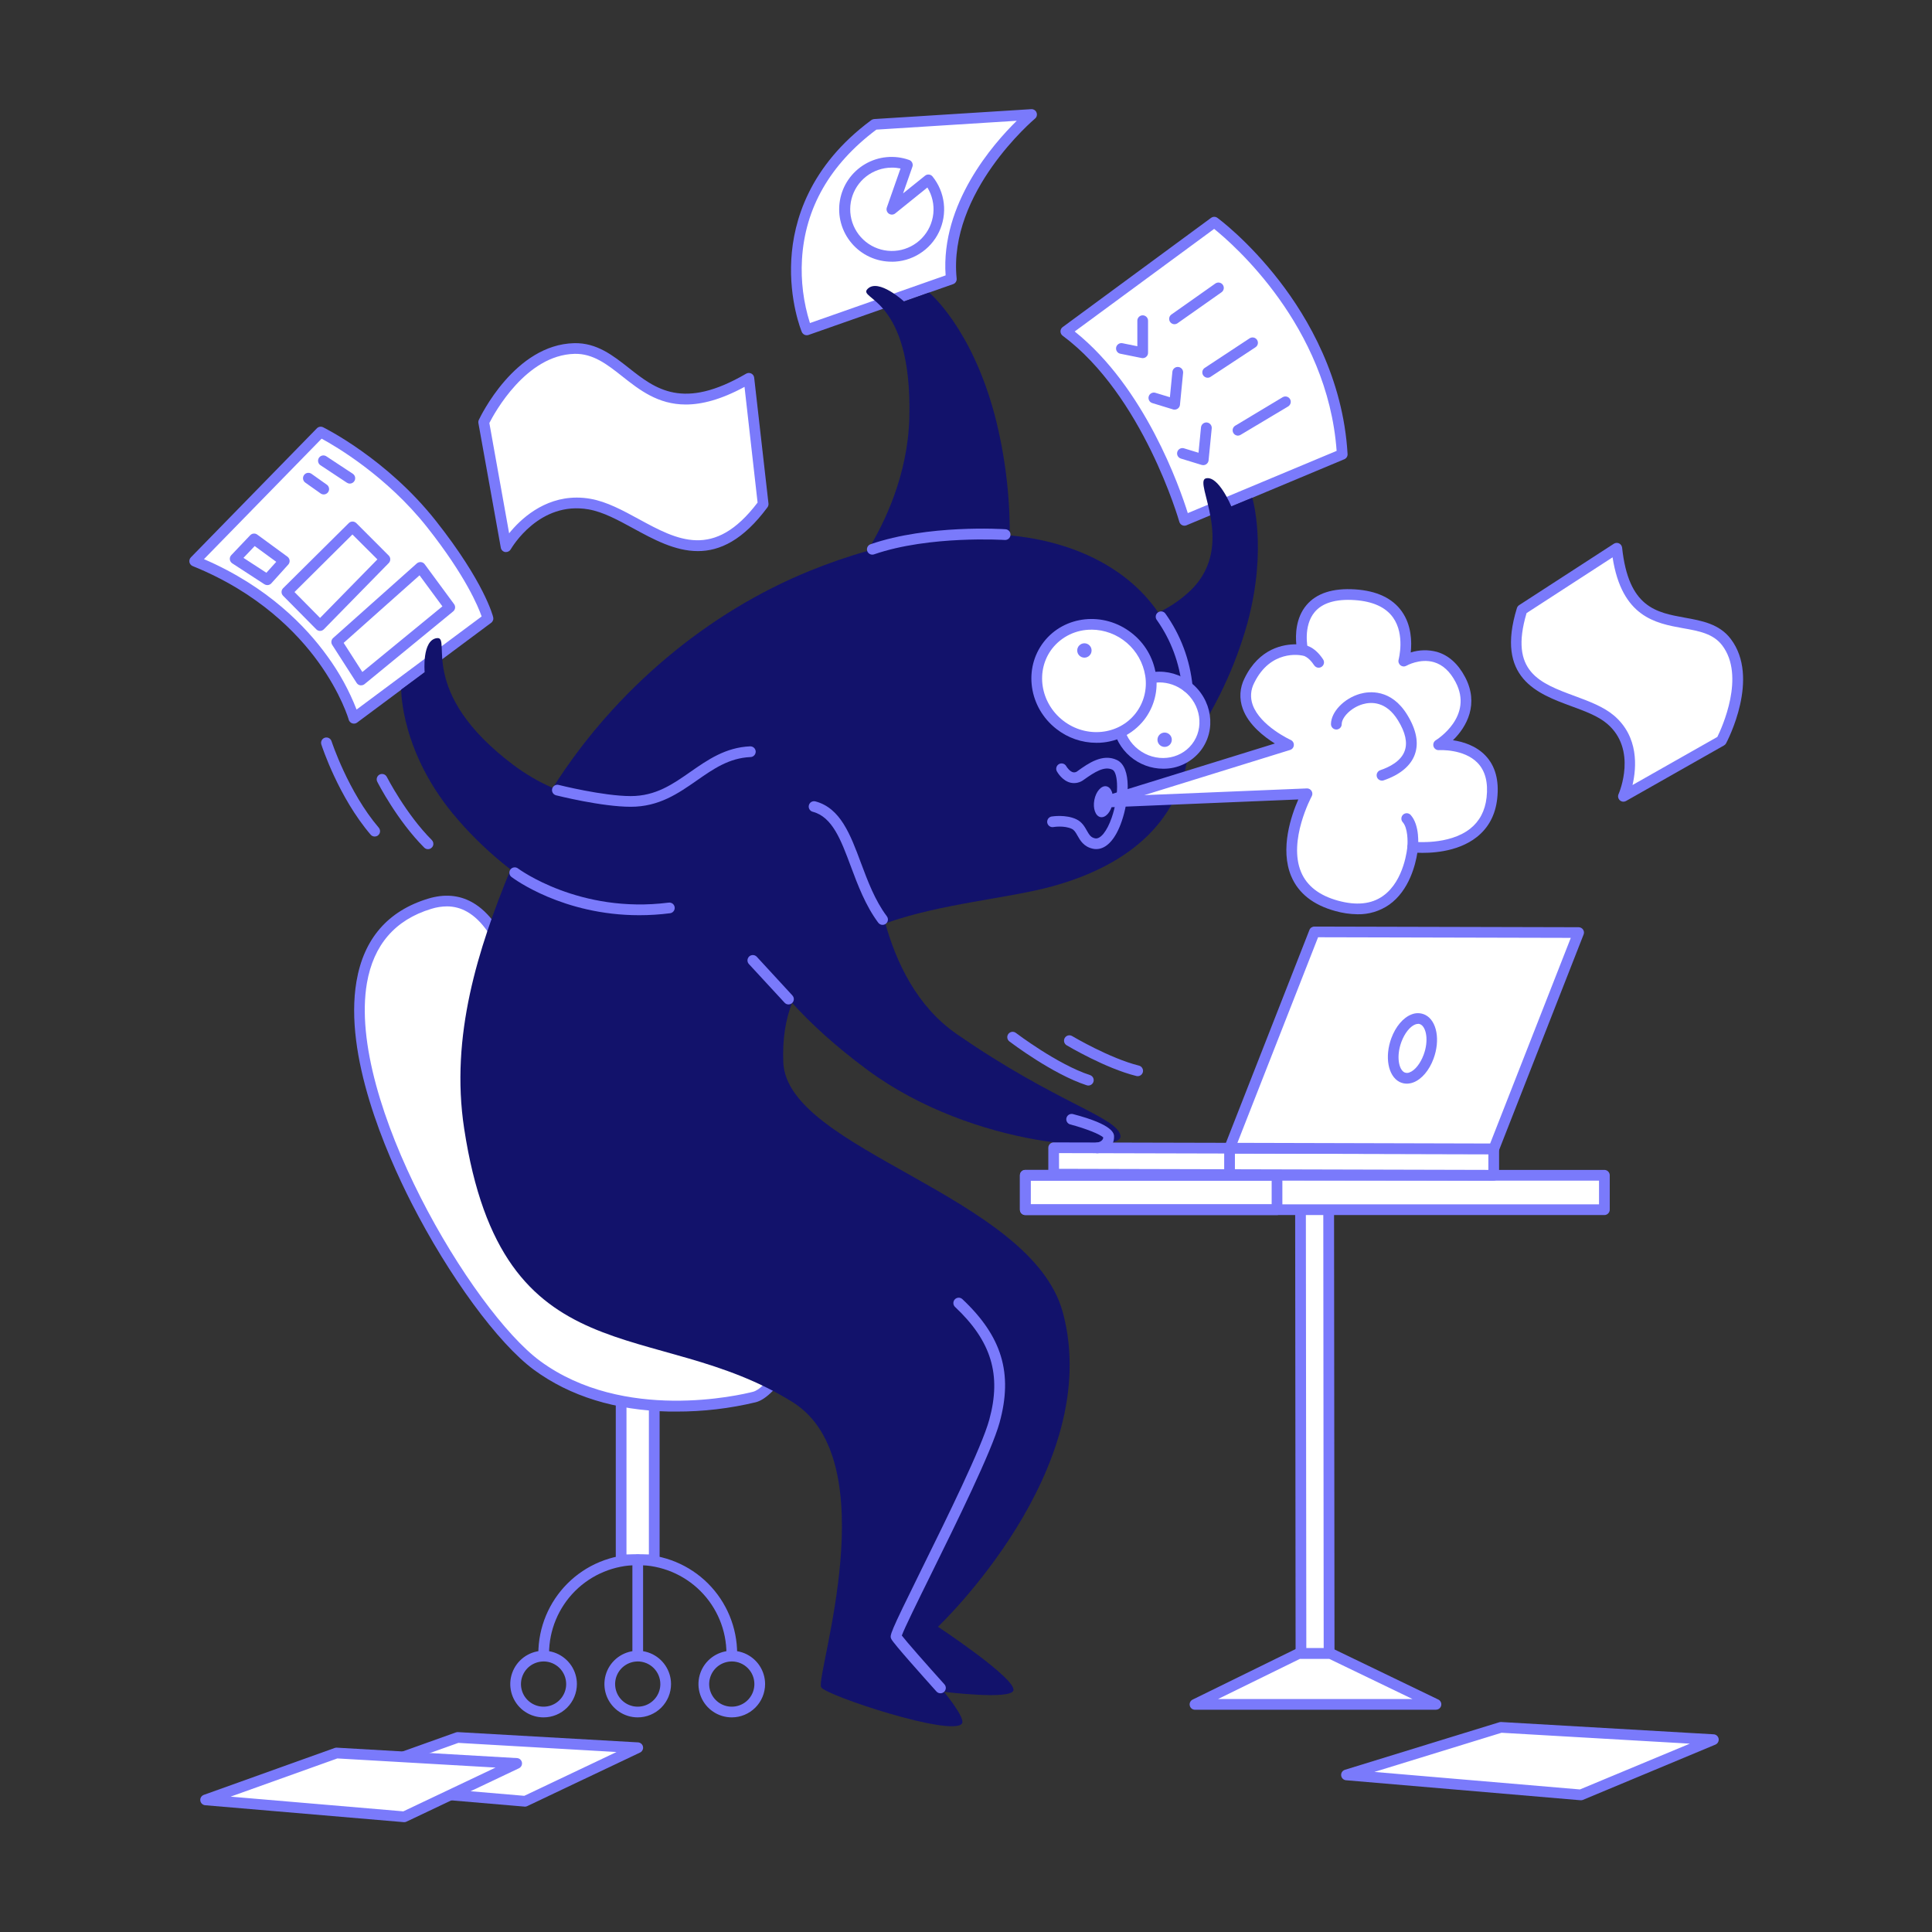 <svg width="80" height="80" viewBox="0 0 80 80" fill="none" xmlns="http://www.w3.org/2000/svg">
<rect x="0" y="0" width="80" height="80" fill="#333333" stroke="none"/>
<path d="M8.062 23.233L13.278 17.891C13.278 17.891 15.865 19.167 17.868 21.7C19.87 24.233 20.205 25.611 20.205 25.611L14.655 29.742C14.655 29.742 13.445 25.403 8.062 23.233Z" fill="white"/>
<path d="M14.656 29.963C14.63 29.963 14.605 29.959 14.582 29.951C14.548 29.939 14.517 29.92 14.493 29.894C14.468 29.869 14.45 29.837 14.44 29.803C14.44 29.793 14.13 28.727 13.183 27.416C12.311 26.208 10.699 24.538 7.977 23.44C7.943 23.426 7.914 23.404 7.891 23.376C7.868 23.349 7.852 23.315 7.844 23.28C7.837 23.244 7.839 23.207 7.849 23.173C7.859 23.138 7.878 23.106 7.903 23.08L13.121 17.736C13.154 17.702 13.196 17.68 13.242 17.672C13.289 17.664 13.336 17.671 13.378 17.691C13.485 17.745 16.033 19.018 18.044 21.562C20.055 24.105 20.409 25.5 20.422 25.558C20.432 25.6 20.43 25.644 20.415 25.685C20.4 25.726 20.374 25.762 20.339 25.788L14.789 29.919C14.751 29.948 14.704 29.963 14.656 29.963ZM8.446 23.153C11.093 24.294 12.68 25.956 13.554 27.171C14.052 27.852 14.459 28.595 14.765 29.381L19.944 25.526C19.805 25.125 19.279 23.847 17.691 21.837C16.007 19.706 13.881 18.468 13.318 18.164L8.446 23.153Z" fill="#7A7AFB"/>
<path d="M14.485 20.024C14.441 20.024 14.399 20.011 14.363 19.987L13.28 19.271C13.254 19.256 13.231 19.236 13.213 19.211C13.195 19.187 13.183 19.16 13.176 19.13C13.169 19.101 13.168 19.07 13.173 19.041C13.179 19.011 13.19 18.983 13.207 18.957C13.223 18.932 13.245 18.911 13.27 18.894C13.295 18.878 13.323 18.866 13.353 18.861C13.383 18.856 13.413 18.857 13.443 18.864C13.472 18.871 13.5 18.884 13.524 18.902L14.607 19.616C14.647 19.643 14.677 19.681 14.694 19.726C14.71 19.771 14.711 19.82 14.698 19.866C14.684 19.911 14.656 19.951 14.618 19.98C14.579 20.009 14.533 20.024 14.485 20.024Z" fill="#7A7AFB"/>
<path d="M13.402 20.473C13.355 20.473 13.31 20.458 13.273 20.431L12.639 19.982C12.616 19.965 12.596 19.943 12.58 19.919C12.565 19.894 12.555 19.866 12.55 19.837C12.545 19.808 12.546 19.779 12.553 19.75C12.559 19.722 12.572 19.695 12.589 19.671C12.606 19.648 12.627 19.627 12.652 19.612C12.677 19.596 12.705 19.586 12.734 19.581C12.763 19.577 12.792 19.578 12.821 19.584C12.849 19.591 12.876 19.604 12.9 19.621L13.533 20.07C13.572 20.097 13.601 20.136 13.615 20.181C13.63 20.225 13.631 20.274 13.616 20.319C13.602 20.363 13.574 20.403 13.536 20.43C13.498 20.458 13.452 20.473 13.405 20.473H13.402Z" fill="#7A7AFB"/>
<path d="M11.068 24.228C11.025 24.228 10.983 24.215 10.947 24.192L9.616 23.326C9.589 23.308 9.566 23.285 9.549 23.257C9.532 23.229 9.521 23.198 9.517 23.166C9.513 23.134 9.517 23.101 9.527 23.07C9.537 23.039 9.554 23.011 9.577 22.987L10.359 22.164C10.396 22.124 10.447 22.099 10.502 22.094C10.556 22.089 10.611 22.105 10.654 22.138L11.902 23.051C11.927 23.069 11.948 23.093 11.963 23.119C11.979 23.146 11.989 23.176 11.992 23.207C11.995 23.238 11.992 23.269 11.982 23.299C11.973 23.328 11.957 23.355 11.936 23.378L11.236 24.154C11.215 24.178 11.189 24.197 11.16 24.209C11.131 24.222 11.1 24.228 11.068 24.228ZM10.082 23.1L11.03 23.717L11.439 23.264L10.546 22.611L10.082 23.1Z" fill="#7A7AFB"/>
<path d="M13.254 26.125C13.225 26.125 13.196 26.119 13.169 26.108C13.142 26.096 13.117 26.08 13.097 26.059L11.723 24.67C11.681 24.628 11.658 24.572 11.658 24.513C11.658 24.454 11.681 24.398 11.723 24.357L14.441 21.661C14.483 21.619 14.539 21.596 14.597 21.596C14.656 21.596 14.712 21.619 14.754 21.661L16.096 23.004C16.137 23.045 16.16 23.101 16.16 23.16C16.16 23.218 16.137 23.274 16.096 23.316L13.411 26.057C13.39 26.078 13.365 26.095 13.338 26.107C13.311 26.118 13.282 26.124 13.252 26.124L13.254 26.125ZM12.194 24.515L13.253 25.587L15.627 23.163L14.593 22.132L12.194 24.515Z" fill="#7A7AFB"/>
<path d="M14.954 28.378C14.943 28.379 14.931 28.379 14.919 28.378C14.889 28.373 14.859 28.361 14.833 28.345C14.807 28.327 14.785 28.305 14.768 28.279L13.756 26.703C13.727 26.658 13.716 26.605 13.723 26.553C13.73 26.501 13.756 26.453 13.795 26.418L17.26 23.33C17.283 23.309 17.311 23.294 17.34 23.285C17.369 23.275 17.4 23.272 17.431 23.275C17.462 23.278 17.491 23.288 17.518 23.303C17.545 23.319 17.568 23.339 17.586 23.364L18.802 25.015C18.836 25.061 18.851 25.118 18.844 25.174C18.836 25.231 18.808 25.282 18.764 25.318L15.095 28.328C15.055 28.36 15.005 28.378 14.954 28.378ZM14.23 26.62L15.004 27.826L18.319 25.108L17.372 23.823L14.23 26.62Z" fill="#7A7AFB"/>
<path d="M44.131 13.723L50.279 9.2C50.279 9.2 55.231 12.839 55.578 18.814L49.042 21.549C49.042 21.549 47.559 16.265 44.131 13.723Z" fill="white"/>
<path d="M49.046 21.768C48.997 21.768 48.95 21.752 48.912 21.723C48.874 21.694 48.846 21.652 48.833 21.606C48.818 21.554 47.328 16.369 44.002 13.901C43.974 13.88 43.951 13.853 43.936 13.822C43.92 13.791 43.912 13.757 43.912 13.722C43.912 13.688 43.92 13.653 43.936 13.622C43.951 13.591 43.974 13.564 44.002 13.544L50.148 9.021C50.186 8.993 50.232 8.978 50.279 8.978C50.326 8.978 50.372 8.993 50.41 9.021C50.462 9.058 51.688 9.967 52.974 11.63C54.162 13.166 55.617 15.657 55.8 18.8C55.803 18.846 55.791 18.892 55.767 18.93C55.742 18.969 55.707 19 55.664 19.017L49.128 21.752C49.102 21.763 49.074 21.768 49.046 21.768ZM44.5 13.726C47.412 16.048 48.855 20.196 49.184 21.247L55.347 18.67C54.971 13.489 51.038 10.09 50.275 9.478L44.5 13.726Z" fill="#7A7AFB"/>
<path d="M47.316 14.829C47.302 14.829 47.287 14.828 47.273 14.825L46.391 14.647C46.333 14.636 46.282 14.602 46.25 14.553C46.217 14.503 46.206 14.443 46.217 14.386C46.229 14.328 46.263 14.277 46.312 14.245C46.361 14.212 46.421 14.2 46.479 14.212L47.095 14.337V13.278C47.095 13.22 47.118 13.163 47.16 13.122C47.201 13.08 47.258 13.057 47.316 13.057C47.375 13.057 47.432 13.08 47.473 13.122C47.515 13.163 47.538 13.22 47.538 13.278V14.609C47.538 14.642 47.531 14.674 47.517 14.704C47.503 14.733 47.483 14.76 47.457 14.78C47.417 14.812 47.368 14.83 47.316 14.829Z" fill="#7A7AFB"/>
<path d="M48.637 16.963C48.615 16.963 48.594 16.96 48.573 16.953L47.716 16.691C47.659 16.674 47.612 16.636 47.584 16.584C47.555 16.532 47.549 16.471 47.566 16.415C47.582 16.358 47.621 16.311 47.673 16.283C47.724 16.254 47.785 16.248 47.842 16.265L48.443 16.448L48.546 15.395C48.552 15.336 48.581 15.282 48.626 15.245C48.672 15.207 48.731 15.189 48.789 15.195C48.848 15.201 48.902 15.229 48.94 15.275C48.977 15.321 48.995 15.379 48.99 15.438L48.86 16.761C48.855 16.816 48.829 16.867 48.788 16.904C48.747 16.941 48.694 16.961 48.639 16.961L48.637 16.963Z" fill="#7A7AFB"/>
<path d="M49.82 19.261C49.798 19.26 49.776 19.257 49.756 19.251L48.897 18.988C48.87 18.979 48.844 18.965 48.821 18.947C48.799 18.928 48.78 18.906 48.766 18.88C48.753 18.854 48.744 18.826 48.741 18.797C48.738 18.768 48.742 18.739 48.75 18.711C48.758 18.683 48.772 18.657 48.791 18.635C48.809 18.612 48.832 18.594 48.858 18.58C48.884 18.566 48.912 18.558 48.941 18.555C48.97 18.552 48.999 18.555 49.027 18.564L49.628 18.747L49.731 17.694C49.737 17.635 49.766 17.581 49.812 17.544C49.857 17.506 49.916 17.488 49.975 17.494C50.034 17.5 50.088 17.529 50.125 17.575C50.163 17.62 50.18 17.679 50.175 17.738L50.045 19.06C50.042 19.093 50.032 19.124 50.015 19.152C49.998 19.181 49.975 19.205 49.948 19.223C49.91 19.248 49.865 19.261 49.82 19.261Z" fill="#7A7AFB"/>
<path d="M48.635 13.425C48.588 13.426 48.542 13.411 48.504 13.383C48.465 13.355 48.437 13.316 48.423 13.271C48.408 13.226 48.409 13.177 48.424 13.132C48.439 13.088 48.468 13.049 48.507 13.022L50.329 11.737C50.377 11.705 50.436 11.692 50.493 11.703C50.55 11.713 50.601 11.746 50.634 11.793C50.667 11.84 50.681 11.899 50.672 11.956C50.663 12.013 50.631 12.065 50.585 12.099L48.763 13.382C48.726 13.409 48.681 13.424 48.635 13.425Z" fill="#7A7AFB"/>
<path d="M50.007 15.641C49.96 15.641 49.913 15.626 49.875 15.597C49.837 15.569 49.808 15.529 49.794 15.483C49.781 15.437 49.782 15.388 49.798 15.343C49.815 15.298 49.845 15.26 49.885 15.234L51.733 14.016C51.758 13.998 51.785 13.986 51.815 13.979C51.844 13.972 51.874 13.971 51.904 13.976C51.934 13.981 51.962 13.992 51.987 14.009C52.013 14.026 52.034 14.047 52.051 14.072C52.067 14.097 52.078 14.126 52.084 14.155C52.089 14.185 52.089 14.216 52.082 14.245C52.075 14.274 52.062 14.302 52.044 14.326C52.026 14.35 52.003 14.371 51.977 14.386L50.129 15.603C50.093 15.628 50.051 15.641 50.007 15.641Z" fill="#7A7AFB"/>
<path d="M51.264 18.039C51.215 18.039 51.168 18.023 51.129 17.994C51.09 17.965 51.062 17.923 51.049 17.876C51.036 17.829 51.039 17.779 51.057 17.734C51.075 17.689 51.108 17.651 51.15 17.626L53.112 16.448C53.163 16.418 53.223 16.409 53.28 16.423C53.337 16.438 53.386 16.474 53.416 16.524C53.447 16.575 53.455 16.635 53.441 16.692C53.426 16.749 53.39 16.798 53.34 16.829L51.376 18.003C51.343 18.025 51.304 18.037 51.264 18.039Z" fill="#7A7AFB"/>
<path d="M39.391 11.555L33.404 13.659C33.404 13.659 31.355 8.743 36.208 5.15L42.713 4.741C42.713 4.741 39.014 7.813 39.391 11.555Z" fill="white"/>
<path d="M33.405 13.881C33.361 13.881 33.318 13.868 33.282 13.844C33.245 13.819 33.217 13.785 33.2 13.744C33.179 13.692 32.669 12.449 32.766 10.739C32.855 9.161 33.502 6.879 36.078 4.974C36.112 4.948 36.153 4.933 36.196 4.93L42.701 4.52C42.748 4.518 42.794 4.529 42.834 4.554C42.873 4.579 42.904 4.616 42.921 4.66C42.938 4.703 42.941 4.751 42.93 4.796C42.919 4.842 42.893 4.882 42.857 4.912C42.821 4.943 39.252 7.955 39.613 11.535C39.618 11.584 39.606 11.634 39.58 11.676C39.553 11.718 39.513 11.75 39.465 11.766L33.478 13.87C33.455 13.878 33.43 13.882 33.405 13.881ZM36.288 5.368C34.37 6.805 33.331 8.615 33.208 10.745C33.157 11.635 33.269 12.527 33.538 13.377L39.156 11.403C38.95 8.446 41.114 5.969 42.102 5.001L36.288 5.368Z" fill="#7A7AFB"/>
<path d="M13.523 73.882L18.946 71.941L26.406 72.373L21.751 74.584L13.523 73.882Z" fill="white"/>
<path d="M21.751 74.809H21.732L13.505 74.107C13.454 74.103 13.407 74.081 13.371 74.046C13.334 74.011 13.311 73.965 13.305 73.915C13.298 73.865 13.309 73.814 13.335 73.771C13.361 73.728 13.402 73.695 13.449 73.678L18.872 71.737C18.9 71.727 18.93 71.722 18.959 71.723L26.419 72.148C26.468 72.15 26.515 72.169 26.553 72.202C26.59 72.234 26.616 72.278 26.625 72.327C26.635 72.375 26.628 72.425 26.605 72.469C26.583 72.513 26.547 72.549 26.502 72.57L21.845 74.781C21.816 74.797 21.784 74.807 21.751 74.809ZM14.557 73.751L21.71 74.361L25.528 72.547L18.979 72.169L14.557 73.751Z" fill="#7A7AFB"/>
<path d="M8.516 74.529L13.938 72.587L21.398 73.019L16.743 75.23L8.516 74.529Z" fill="white"/>
<path d="M16.743 75.452H16.724L8.497 74.751C8.447 74.747 8.399 74.726 8.362 74.691C8.325 74.656 8.301 74.609 8.295 74.559C8.288 74.508 8.299 74.457 8.326 74.414C8.352 74.371 8.393 74.338 8.441 74.321L13.86 72.379C13.888 72.369 13.918 72.365 13.948 72.367L21.408 72.799C21.457 72.801 21.504 72.82 21.541 72.853C21.577 72.885 21.602 72.929 21.612 72.977C21.621 73.025 21.614 73.075 21.592 73.119C21.57 73.163 21.534 73.198 21.49 73.22L16.833 75.43C16.805 75.444 16.774 75.451 16.743 75.452ZM9.549 74.395L16.701 75.004L20.52 73.191L13.97 72.813L9.549 74.395Z" fill="#7A7AFB"/>
<path d="M55.754 73.496L62.15 71.526L70.948 72.036L65.457 74.323L55.754 73.496Z" fill="white"/>
<path d="M65.456 74.544H65.437L55.735 73.716C55.684 73.712 55.636 73.689 55.6 73.653C55.563 73.618 55.54 73.57 55.535 73.519C55.529 73.468 55.541 73.417 55.569 73.374C55.598 73.331 55.64 73.299 55.688 73.284L62.084 71.314C62.109 71.307 62.136 71.303 62.163 71.305L70.959 71.814C71.009 71.816 71.056 71.836 71.094 71.87C71.131 71.903 71.156 71.948 71.165 71.997C71.174 72.046 71.165 72.097 71.141 72.141C71.117 72.186 71.079 72.22 71.033 72.24L65.542 74.531C65.514 74.541 65.485 74.546 65.456 74.544ZM56.91 73.372L65.421 74.097L69.973 72.201L62.176 71.75L56.91 73.372Z" fill="#7A7AFB"/>
<path d="M36.927 10.836C36.61 10.837 36.297 10.77 36.01 10.637C35.722 10.505 35.467 10.311 35.263 10.069C35.058 9.828 34.908 9.544 34.825 9.239C34.741 8.934 34.726 8.614 34.779 8.302C34.832 7.99 34.953 7.693 35.133 7.433C35.313 7.173 35.548 6.955 35.821 6.795C36.094 6.635 36.399 6.536 36.714 6.507C37.029 6.477 37.347 6.517 37.645 6.623C37.701 6.642 37.746 6.683 37.772 6.736C37.797 6.789 37.801 6.85 37.781 6.905L37.394 8.008L38.305 7.275C38.35 7.238 38.409 7.221 38.467 7.227C38.525 7.234 38.578 7.263 38.615 7.309C38.871 7.627 39.033 8.012 39.08 8.419C39.127 8.825 39.058 9.237 38.882 9.606C38.705 9.975 38.428 10.286 38.081 10.504C37.735 10.723 37.334 10.838 36.925 10.838L36.927 10.836ZM36.927 6.941C36.545 6.942 36.175 7.069 35.873 7.303C35.571 7.537 35.356 7.864 35.26 8.234C35.164 8.603 35.194 8.994 35.344 9.345C35.494 9.696 35.756 9.987 36.089 10.173C36.423 10.359 36.808 10.429 37.186 10.373C37.563 10.316 37.911 10.136 38.175 9.861C38.439 9.586 38.605 9.23 38.646 8.851C38.687 8.472 38.6 8.089 38.401 7.764L37.07 8.837C37.032 8.868 36.986 8.885 36.938 8.886C36.89 8.888 36.843 8.873 36.803 8.846C36.764 8.818 36.735 8.778 36.72 8.732C36.705 8.686 36.706 8.637 36.722 8.591L37.289 6.976C37.17 6.952 37.048 6.94 36.927 6.941Z" fill="#7A7AFB"/>
<path d="M20.957 22.638C20.957 22.638 22.189 20.481 24.416 20.873C26.643 21.265 28.884 24.543 31.601 20.873L31.01 15.663C26.696 18.184 26.136 14.374 23.783 14.43C21.43 14.486 20.029 17.484 20.029 17.484L20.957 22.638Z" fill="white"/>
<path d="M20.956 22.859C20.943 22.86 20.93 22.86 20.918 22.859C20.873 22.851 20.831 22.83 20.799 22.798C20.767 22.765 20.745 22.724 20.737 22.679L19.81 17.521C19.802 17.476 19.808 17.43 19.827 17.388C19.887 17.26 21.314 14.266 23.777 14.21C24.709 14.188 25.383 14.72 26.035 15.234C27.137 16.104 28.277 17.004 30.897 15.473C30.929 15.454 30.965 15.444 31.002 15.443C31.039 15.442 31.075 15.45 31.108 15.466C31.141 15.483 31.17 15.507 31.191 15.537C31.212 15.568 31.225 15.603 31.229 15.639L31.821 20.849C31.827 20.905 31.812 20.961 31.779 21.007C30.769 22.37 29.808 22.82 28.896 22.82C27.951 22.82 27.061 22.336 26.227 21.881C25.583 21.53 24.974 21.198 24.374 21.093C22.331 20.733 21.195 22.667 21.146 22.75C21.127 22.783 21.099 22.81 21.065 22.829C21.032 22.849 20.994 22.859 20.956 22.859ZM23.883 20.604C24.074 20.604 24.265 20.621 24.453 20.655C25.124 20.773 25.794 21.137 26.442 21.49C28.048 22.365 29.566 23.19 31.37 20.81L30.829 16.02C29.85 16.549 29.06 16.75 28.396 16.75C27.244 16.75 26.474 16.143 25.763 15.581C25.146 15.094 24.562 14.634 23.79 14.652C21.784 14.7 20.475 17.099 20.263 17.516L21.082 22.083C21.541 21.513 22.499 20.604 23.88 20.604H23.883Z" fill="#7A7AFB"/>
<path d="M67.221 32.974C67.221 32.974 68.094 30.987 66.686 29.796C65.279 28.605 61.856 29.02 63.024 25.245L66.947 22.701C67.39 26.844 70.328 25.067 71.488 26.588C72.648 28.109 71.277 30.674 71.277 30.674L67.221 32.974Z" fill="white"/>
<path d="M67.222 33.196C67.167 33.196 67.114 33.175 67.074 33.139C67.04 33.107 67.016 33.066 67.006 33.02C66.996 32.975 67.001 32.928 67.02 32.885C67.053 32.811 67.805 31.033 66.544 29.965C66.174 29.65 65.635 29.451 65.066 29.242C63.661 28.724 61.916 28.078 62.812 25.18C62.827 25.13 62.859 25.087 62.902 25.059L66.826 22.515C66.858 22.494 66.895 22.482 66.932 22.48C66.97 22.477 67.008 22.484 67.042 22.5C67.077 22.517 67.106 22.542 67.128 22.573C67.15 22.604 67.163 22.64 67.168 22.677C67.434 25.155 68.572 25.359 69.769 25.577C70.469 25.703 71.192 25.834 71.664 26.453C72.897 28.07 71.532 30.667 71.474 30.779C71.454 30.816 71.424 30.846 71.387 30.867L67.331 33.167C67.297 33.186 67.26 33.196 67.222 33.196ZM63.212 25.387C62.49 27.817 63.755 28.285 65.219 28.825C65.799 29.04 66.397 29.262 66.829 29.627C67.864 30.505 67.768 31.781 67.599 32.506L71.111 30.515C71.294 30.145 72.282 27.994 71.311 26.722C70.942 26.24 70.363 26.131 69.691 26.013C68.557 25.808 67.157 25.555 66.773 23.078L63.212 25.387Z" fill="#7A7AFB"/>
<path d="M25.721 64.585H27.092V53.503H25.721V64.585Z" fill="white"/>
<path d="M27.091 64.807H25.72C25.661 64.807 25.605 64.784 25.563 64.742C25.521 64.701 25.498 64.644 25.498 64.585V53.503C25.498 53.444 25.521 53.388 25.563 53.346C25.605 53.305 25.661 53.282 25.72 53.282H27.091C27.15 53.282 27.206 53.305 27.248 53.346C27.289 53.388 27.313 53.444 27.313 53.503V64.585C27.313 64.644 27.289 64.701 27.248 64.742C27.206 64.784 27.15 64.807 27.091 64.807ZM25.941 64.364H26.869V53.725H25.942L25.941 64.364Z" fill="#7A7AFB"/>
<path d="M30.302 68.702C30.244 68.702 30.187 68.679 30.146 68.637C30.104 68.596 30.081 68.539 30.081 68.481C30.081 67.506 29.694 66.572 29.005 65.883C28.316 65.195 27.382 64.807 26.408 64.807C25.433 64.807 24.499 65.195 23.81 65.883C23.122 66.572 22.735 67.506 22.735 68.481C22.735 68.539 22.711 68.596 22.67 68.637C22.628 68.679 22.572 68.702 22.513 68.702C22.454 68.702 22.398 68.679 22.356 68.637C22.314 68.596 22.291 68.539 22.291 68.481C22.291 67.389 22.725 66.342 23.497 65.57C24.269 64.798 25.316 64.364 26.408 64.364C27.499 64.364 28.547 64.798 29.319 65.57C30.09 66.342 30.524 67.389 30.524 68.481C30.524 68.539 30.501 68.596 30.459 68.637C30.418 68.679 30.361 68.702 30.302 68.702Z" fill="#7A7AFB"/>
<path d="M26.407 68.703C26.349 68.703 26.292 68.679 26.25 68.638C26.209 68.596 26.186 68.54 26.186 68.481V64.585C26.186 64.527 26.209 64.47 26.25 64.429C26.292 64.387 26.349 64.364 26.407 64.364C26.466 64.364 26.523 64.387 26.564 64.429C26.606 64.47 26.629 64.527 26.629 64.585V68.481C26.629 68.54 26.606 68.596 26.564 68.638C26.523 68.679 26.466 68.703 26.407 68.703Z" fill="#7A7AFB"/>
<path d="M30.301 71.113C30.028 71.113 29.762 71.032 29.535 70.881C29.308 70.729 29.131 70.514 29.027 70.262C28.922 70.01 28.895 69.732 28.948 69.465C29.002 69.197 29.133 68.951 29.326 68.759C29.519 68.566 29.765 68.434 30.032 68.381C30.3 68.328 30.577 68.355 30.829 68.459C31.081 68.564 31.297 68.741 31.448 68.967C31.6 69.195 31.681 69.461 31.681 69.734C31.68 70.1 31.535 70.45 31.276 70.709C31.017 70.967 30.667 71.113 30.301 71.113ZM30.301 68.798C30.116 68.798 29.935 68.853 29.781 68.956C29.627 69.059 29.508 69.205 29.437 69.376C29.366 69.547 29.347 69.735 29.383 69.917C29.419 70.098 29.509 70.265 29.64 70.396C29.77 70.527 29.937 70.616 30.119 70.652C30.3 70.688 30.488 70.669 30.659 70.599C30.83 70.528 30.977 70.408 31.079 70.254C31.182 70.1 31.237 69.919 31.237 69.734C31.237 69.485 31.139 69.247 30.963 69.072C30.788 68.896 30.55 68.797 30.301 68.797V68.798Z" fill="#7A7AFB"/>
<path d="M22.509 71.113C22.236 71.113 21.969 71.033 21.742 70.881C21.515 70.73 21.339 70.514 21.234 70.262C21.13 70.01 21.102 69.733 21.155 69.465C21.209 69.198 21.34 68.952 21.533 68.759C21.726 68.566 21.971 68.435 22.239 68.381C22.506 68.328 22.784 68.355 23.036 68.459C23.288 68.564 23.503 68.741 23.655 68.967C23.807 69.194 23.888 69.461 23.888 69.734C23.887 70.099 23.742 70.45 23.483 70.709C23.225 70.967 22.875 71.113 22.509 71.113ZM22.509 68.798C22.324 68.798 22.143 68.853 21.989 68.955C21.835 69.058 21.715 69.204 21.644 69.375C21.573 69.546 21.554 69.735 21.59 69.916C21.626 70.098 21.715 70.265 21.846 70.395C21.977 70.526 22.144 70.615 22.325 70.652C22.507 70.688 22.695 70.669 22.866 70.599C23.037 70.528 23.183 70.408 23.286 70.254C23.389 70.1 23.444 69.919 23.444 69.734C23.444 69.486 23.346 69.247 23.171 69.072C22.995 68.896 22.757 68.797 22.509 68.797V68.798Z" fill="#7A7AFB"/>
<path d="M26.407 71.113C26.134 71.113 25.867 71.032 25.64 70.881C25.413 70.729 25.237 70.514 25.132 70.262C25.028 70.01 25.001 69.732 25.054 69.465C25.107 69.197 25.238 68.951 25.431 68.759C25.624 68.566 25.87 68.434 26.138 68.381C26.405 68.328 26.683 68.355 26.934 68.459C27.187 68.564 27.402 68.741 27.553 68.967C27.705 69.195 27.786 69.461 27.786 69.734C27.786 70.1 27.64 70.45 27.382 70.709C27.123 70.967 26.772 71.113 26.407 71.113ZM26.407 68.798C26.222 68.798 26.041 68.853 25.887 68.956C25.733 69.059 25.613 69.205 25.542 69.376C25.471 69.547 25.453 69.735 25.489 69.917C25.525 70.098 25.614 70.265 25.745 70.396C25.876 70.527 26.043 70.616 26.224 70.652C26.406 70.688 26.594 70.669 26.765 70.599C26.936 70.528 27.082 70.408 27.185 70.254C27.288 70.1 27.343 69.919 27.343 69.734C27.343 69.485 27.244 69.247 27.069 69.072C26.893 68.896 26.655 68.797 26.407 68.797V68.798Z" fill="#7A7AFB"/>
<path d="M22.268 43.684C21.429 40.642 20.827 36.579 17.79 37.424C10.768 39.38 18.561 53.839 22.239 56.539C25.697 59.077 30.396 58.062 31.238 57.846C32.08 57.63 33.126 55.486 33.126 55.486L22.268 43.684Z" fill="white"/>
<path d="M28.003 58.45C27.907 58.45 27.811 58.45 27.714 58.45C25.493 58.402 23.607 57.82 22.108 56.72C20.625 55.628 18.591 52.855 17.038 49.812C15.963 47.702 14.237 43.705 14.761 40.637C15.062 38.871 16.06 37.718 17.728 37.211C18.393 37.009 19.007 37.057 19.546 37.359C21.013 38.172 21.694 40.701 22.295 42.932C22.354 43.15 22.412 43.366 22.47 43.576L33.292 55.338C33.322 55.371 33.342 55.413 33.348 55.457C33.355 55.501 33.347 55.546 33.328 55.586C33.215 55.815 32.21 57.83 31.295 58.064C30.217 58.323 29.112 58.453 28.003 58.45ZM18.507 37.531C18.285 37.533 18.066 37.568 17.854 37.635C16.361 38.089 15.467 39.123 15.193 40.711C14.364 45.572 19.562 54.298 22.369 56.359C25.829 58.9 30.643 57.768 31.18 57.631C31.691 57.5 32.448 56.322 32.857 55.523L22.105 43.837C22.081 43.811 22.064 43.779 22.054 43.745C21.992 43.518 21.929 43.284 21.865 43.047C21.287 40.904 20.631 38.469 19.329 37.747C19.078 37.605 18.795 37.531 18.507 37.531V37.531Z" fill="#7A7AFB"/>
<path d="M51.656 25.79C51.148 27.619 50.329 29.348 49.237 30.901C48.935 34.247 46.398 35.923 43.581 36.699C41.733 37.208 38.973 37.407 36.66 38.234C37.108 39.845 37.962 41.666 39.593 42.802C43.757 45.691 46.281 46.253 46.398 47.037C46.512 47.795 40.353 47.577 35.931 44.312C34.551 43.292 33.538 42.345 32.798 41.525C32.53 42.21 32.396 43.023 32.434 43.984C32.582 47.643 42.713 49.492 44.014 54.36C45.745 60.837 38.839 67.361 38.839 67.361C38.839 67.361 42.109 69.52 41.962 70.002C41.841 70.394 39.085 70.054 39.085 70.054C39.085 70.054 40.003 71.153 39.83 71.373C39.394 71.927 34.123 70.184 33.998 69.857C33.788 69.306 36.724 60.508 32.828 58.064C27.113 54.48 20.813 57.177 19.22 46.733C18.635 42.9 19.793 39.286 21.142 36.003C20.346 35.387 19.613 34.694 18.955 33.933C16.582 31.213 16.613 28.555 16.613 28.555L17.584 27.837C17.584 27.837 17.462 26.497 18.095 26.423C18.727 26.35 17.229 28.641 21.253 31.672C21.759 32.052 22.308 32.373 22.888 32.627C25.476 28.534 29.341 25.333 33.55 23.63C34.324 23.316 35.113 23.043 35.916 22.813C36.617 21.675 37.592 19.677 37.653 17.299C37.782 12.265 35.476 12.412 35.927 11.961C36.378 11.51 37.435 12.484 37.435 12.484L38.474 12.114C38.474 12.114 40.227 13.565 41.192 17.2C41.612 18.823 41.82 20.493 41.812 22.169C44.677 22.439 46.806 23.664 47.963 25.366C48.467 25.127 48.93 24.807 49.331 24.419C51.208 22.546 49.405 19.95 49.929 19.81C50.452 19.669 50.986 20.969 50.986 20.969L51.854 20.61C51.854 20.61 52.492 22.701 51.656 25.79Z" fill="#12126B"/>
<path d="M53.355 30.841L46.51 33.183L54.123 32.868C54.123 32.868 52.077 36.605 55.337 37.506C58.264 38.315 58.497 35.074 58.497 35.074C58.497 35.074 61.506 35.434 61.776 33.047C62.047 30.661 59.57 30.841 59.57 30.841C59.57 30.841 61.326 29.76 60.47 28.139C59.614 26.518 58.128 27.373 58.128 27.373C58.128 27.373 58.849 24.806 56.102 24.627C53.355 24.447 53.94 26.923 53.94 26.923C53.94 26.923 52.499 26.608 51.733 28.184C50.969 29.761 53.355 30.841 53.355 30.841Z" fill="white"/>
<path d="M56.216 37.858C55.898 37.854 55.583 37.808 55.278 37.72C54.374 37.47 53.766 36.989 53.469 36.288C52.985 35.145 53.478 33.743 53.76 33.104L45.703 33.438C45.648 33.441 45.596 33.423 45.553 33.389C45.511 33.356 45.483 33.307 45.474 33.254C45.465 33.201 45.475 33.146 45.504 33.1C45.532 33.054 45.577 33.02 45.629 33.005L52.79 30.787C52.339 30.507 51.696 30.009 51.459 29.345C51.384 29.142 51.352 28.925 51.364 28.709C51.377 28.492 51.435 28.281 51.533 28.088C52.142 26.831 53.167 26.673 53.677 26.68C53.64 26.287 53.651 25.584 54.1 25.054C54.515 24.563 55.193 24.345 56.114 24.405C57.009 24.464 57.66 24.771 58.046 25.317C58.452 25.89 58.462 26.584 58.416 27.017C58.767 26.905 59.142 26.896 59.498 26.992C59.981 27.132 60.374 27.483 60.666 28.035C61.252 29.144 60.74 30.092 60.164 30.651C60.575 30.712 61.112 30.873 61.505 31.282C61.917 31.711 62.081 32.313 61.996 33.072C61.922 33.743 61.636 34.277 61.152 34.66C60.333 35.309 59.172 35.333 58.69 35.31C58.616 35.778 58.363 36.867 57.521 37.463C57.138 37.728 56.682 37.867 56.216 37.858ZM54.12 32.646C54.159 32.646 54.197 32.656 54.23 32.675C54.264 32.694 54.291 32.722 54.311 32.755C54.331 32.788 54.342 32.825 54.342 32.864C54.343 32.902 54.334 32.94 54.315 32.974C54.305 32.992 53.326 34.815 53.878 36.117C54.119 36.685 54.63 37.081 55.395 37.292C56.161 37.504 56.788 37.44 57.266 37.1C58.165 36.466 58.275 35.072 58.276 35.059C58.278 35.029 58.286 35 58.3 34.973C58.313 34.946 58.332 34.923 58.355 34.904C58.378 34.884 58.405 34.87 58.434 34.861C58.463 34.853 58.493 34.85 58.523 34.854C58.537 34.854 59.99 35.017 60.88 34.312C61.266 34.005 61.494 33.573 61.556 33.023C61.626 32.402 61.502 31.921 61.186 31.592C60.618 31 59.595 31.061 59.585 31.062C59.535 31.065 59.486 31.052 59.446 31.024C59.405 30.996 59.374 30.956 59.359 30.908C59.344 30.861 59.345 30.811 59.362 30.764C59.379 30.718 59.411 30.678 59.453 30.652C59.517 30.613 61.021 29.658 60.273 28.243C60.041 27.799 59.737 27.524 59.374 27.418C58.794 27.251 58.244 27.562 58.239 27.566C58.2 27.588 58.156 27.599 58.112 27.596C58.068 27.593 58.026 27.576 57.992 27.549C57.957 27.522 57.931 27.485 57.917 27.444C57.903 27.402 57.902 27.357 57.914 27.314C57.914 27.305 58.191 26.285 57.684 25.572C57.378 25.141 56.841 24.898 56.087 24.848C55.314 24.798 54.761 24.963 54.442 25.339C53.943 25.926 54.153 26.864 54.155 26.873C54.164 26.909 54.163 26.947 54.153 26.983C54.143 27.02 54.124 27.053 54.097 27.079C54.071 27.106 54.039 27.126 54.003 27.136C53.967 27.147 53.929 27.148 53.892 27.14C53.841 27.129 52.608 26.889 51.932 28.282C51.859 28.421 51.816 28.574 51.806 28.73C51.795 28.887 51.819 29.044 51.873 29.192C52.188 30.062 53.433 30.634 53.446 30.64C53.487 30.658 53.521 30.689 53.544 30.727C53.568 30.766 53.578 30.811 53.575 30.856C53.573 30.901 53.556 30.944 53.529 30.979C53.501 31.014 53.463 31.041 53.42 31.054L47.384 32.925L54.111 32.647L54.12 32.646Z" fill="#7A7AFB"/>
<path d="M57.228 32.324C57.175 32.325 57.124 32.306 57.083 32.273C57.042 32.239 57.015 32.192 57.007 32.14C56.998 32.088 57.007 32.034 57.035 31.989C57.061 31.944 57.104 31.909 57.154 31.892C57.53 31.764 58.012 31.523 58.166 31.091C58.288 30.753 58.196 30.329 57.891 29.834C57.399 29.026 56.77 29.063 56.438 29.157C55.934 29.299 55.557 29.712 55.557 29.986C55.557 30.045 55.534 30.101 55.492 30.143C55.45 30.184 55.394 30.208 55.335 30.208C55.276 30.208 55.22 30.184 55.178 30.143C55.137 30.101 55.113 30.045 55.113 29.986C55.113 29.48 55.654 28.917 56.318 28.729C56.683 28.627 57.603 28.508 58.271 29.599C58.65 30.217 58.755 30.77 58.585 31.24C58.416 31.711 57.971 32.081 57.298 32.311C57.276 32.319 57.252 32.324 57.228 32.324Z" fill="#7A7AFB"/>
<path d="M58.495 35.296H58.472C58.414 35.29 58.361 35.261 58.324 35.216C58.287 35.17 58.269 35.112 58.275 35.054C58.295 34.855 58.299 34.286 58.083 34.044C58.044 34 58.024 33.942 58.028 33.883C58.031 33.824 58.058 33.769 58.102 33.73C58.146 33.691 58.203 33.671 58.262 33.674C58.321 33.678 58.376 33.704 58.415 33.748C58.798 34.179 58.725 35.005 58.716 35.097C58.711 35.152 58.685 35.203 58.644 35.239C58.603 35.276 58.55 35.296 58.495 35.296Z" fill="#7A7AFB"/>
<path d="M54.603 27.649C54.566 27.649 54.53 27.64 54.498 27.622C54.465 27.605 54.438 27.579 54.417 27.549C54.167 27.166 53.941 27.144 53.932 27.144H53.94V26.7C53.986 26.7 54.402 26.717 54.788 27.305C54.81 27.338 54.823 27.377 54.825 27.417C54.826 27.457 54.818 27.497 54.798 27.532C54.779 27.567 54.751 27.597 54.717 27.617C54.682 27.638 54.643 27.649 54.603 27.649Z" fill="#7A7AFB"/>
<path d="M53.87 68.469H55.036L55.016 49.008H53.85L53.87 68.469Z" fill="white"/>
<path d="M55.037 68.691H53.87C53.812 68.691 53.755 68.667 53.714 68.626C53.672 68.584 53.648 68.528 53.648 68.469L53.629 49.011C53.629 48.982 53.635 48.953 53.646 48.926C53.657 48.899 53.673 48.874 53.694 48.853C53.735 48.812 53.792 48.789 53.85 48.789H55.017C55.076 48.789 55.132 48.813 55.174 48.854C55.215 48.896 55.239 48.952 55.239 49.011L55.259 68.471C55.259 68.53 55.236 68.586 55.194 68.628C55.153 68.669 55.096 68.693 55.038 68.693L55.037 68.691ZM54.092 68.247H54.811L54.794 49.233H54.072L54.092 68.247Z" fill="#7A7AFB"/>
<path d="M49.478 70.576H59.461L55.092 68.469H53.774L49.478 70.576Z" fill="white"/>
<path d="M59.46 70.797H49.481C49.431 70.797 49.382 70.78 49.343 70.749C49.304 70.718 49.277 70.674 49.266 70.626C49.254 70.577 49.26 70.526 49.281 70.481C49.302 70.436 49.338 70.399 49.383 70.377L53.679 68.269C53.709 68.254 53.743 68.247 53.776 68.247H55.094C55.128 68.247 55.161 68.254 55.191 68.268L59.557 70.374C59.602 70.395 59.638 70.432 59.66 70.478C59.682 70.523 59.688 70.574 59.676 70.623C59.665 70.672 59.638 70.716 59.598 70.747C59.559 70.778 59.51 70.795 59.46 70.795V70.797ZM50.434 70.354H58.491L55.042 68.691H53.825L50.434 70.354Z" fill="#7A7AFB"/>
<path d="M42.453 50.091H66.432V48.665H42.453V50.091Z" fill="white"/>
<path d="M66.434 50.313H42.454C42.396 50.313 42.339 50.289 42.298 50.248C42.256 50.206 42.232 50.15 42.232 50.091V48.665C42.232 48.606 42.256 48.55 42.298 48.508C42.339 48.467 42.396 48.443 42.454 48.443H66.434C66.492 48.443 66.549 48.467 66.59 48.508C66.632 48.55 66.656 48.606 66.656 48.665V50.091C66.656 50.15 66.632 50.206 66.59 50.248C66.549 50.289 66.492 50.313 66.434 50.313ZM42.676 49.869H66.212V48.887H42.676V49.869Z" fill="#7A7AFB"/>
<path d="M52.879 50.313H42.456C42.397 50.313 42.341 50.289 42.299 50.248C42.258 50.206 42.234 50.15 42.234 50.091V48.665C42.234 48.606 42.258 48.55 42.299 48.508C42.341 48.467 42.397 48.443 42.456 48.443H52.879C52.938 48.443 52.994 48.467 53.036 48.508C53.077 48.55 53.1 48.606 53.1 48.665V50.091C53.1 50.15 53.077 50.206 53.036 50.248C52.994 50.289 52.938 50.313 52.879 50.313ZM42.678 49.869H52.657V48.887H42.678V49.869Z" fill="#7A7AFB"/>
<path d="M43.629 48.623L61.85 48.667L61.853 47.574L43.631 47.53L43.629 48.623Z" fill="white"/>
<path d="M61.852 48.887L43.63 48.841C43.571 48.841 43.515 48.818 43.473 48.776C43.432 48.735 43.408 48.678 43.408 48.619V47.526C43.408 47.467 43.432 47.411 43.473 47.369C43.515 47.327 43.571 47.304 43.63 47.304L61.852 47.349C61.911 47.349 61.967 47.373 62.009 47.414C62.05 47.456 62.074 47.512 62.074 47.571V48.664C62.074 48.723 62.05 48.779 62.009 48.821C61.967 48.863 61.911 48.886 61.852 48.886V48.887ZM43.853 48.398L61.63 48.443V47.792L43.852 47.748L43.853 48.398Z" fill="#7A7AFB"/>
<path d="M50.914 47.543L61.855 47.571L65.369 38.613L54.428 38.586L50.914 47.543Z" fill="white"/>
<path d="M61.855 47.793L50.915 47.766C50.879 47.766 50.843 47.757 50.811 47.74C50.779 47.723 50.752 47.698 50.732 47.669C50.712 47.639 50.699 47.605 50.695 47.569C50.691 47.533 50.696 47.497 50.708 47.463L54.221 38.506C54.237 38.464 54.266 38.429 54.303 38.404C54.34 38.38 54.383 38.367 54.428 38.367L65.368 38.394C65.404 38.394 65.439 38.403 65.472 38.42C65.504 38.437 65.531 38.462 65.551 38.491C65.571 38.521 65.584 38.556 65.588 38.591C65.591 38.627 65.587 38.663 65.573 38.697L62.062 47.652C62.045 47.694 62.017 47.73 61.98 47.755C61.943 47.78 61.9 47.793 61.855 47.793ZM51.239 47.323L61.704 47.35L65.043 38.835L54.579 38.81L51.239 47.323Z" fill="#7A7AFB"/>
<path d="M58.253 44.872C58.147 44.872 58.042 44.846 57.947 44.798C57.476 44.552 57.33 43.758 57.612 42.99C57.79 42.508 58.1 42.14 58.443 42.007C58.536 41.968 58.636 41.95 58.737 41.954C58.838 41.957 58.936 41.983 59.026 42.029C59.497 42.273 59.644 43.064 59.361 43.836C59.183 44.319 58.872 44.686 58.53 44.818C58.442 44.853 58.348 44.871 58.253 44.872ZM58.719 42.397C58.679 42.397 58.64 42.405 58.603 42.42C58.381 42.506 58.16 42.79 58.029 43.143C57.811 43.734 57.918 44.282 58.151 44.403C58.186 44.42 58.224 44.428 58.262 44.428C58.301 44.428 58.338 44.42 58.373 44.403C58.595 44.318 58.817 44.033 58.948 43.681C59.17 43.089 59.058 42.541 58.825 42.42C58.792 42.402 58.756 42.393 58.719 42.393V42.397Z" fill="#7A7AFB"/>
<path d="M50.913 48.863C50.854 48.863 50.798 48.84 50.756 48.798C50.715 48.757 50.691 48.7 50.691 48.642V47.548C50.691 47.489 50.715 47.432 50.756 47.391C50.798 47.349 50.854 47.326 50.913 47.326C50.972 47.326 51.028 47.349 51.07 47.391C51.111 47.432 51.135 47.489 51.135 47.548V48.642C51.135 48.7 51.111 48.757 51.07 48.798C51.028 48.84 50.972 48.863 50.913 48.863Z" fill="#7A7AFB"/>
<path d="M49.539 30.947C50.134 30.18 49.966 29.054 49.164 28.432C48.362 27.81 47.23 27.927 46.635 28.694C46.041 29.46 46.208 30.586 47.01 31.208C47.812 31.83 48.944 31.713 49.539 30.947Z" fill="white"/>
<path d="M48.164 31.832C47.661 31.83 47.175 31.648 46.793 31.32C46.411 30.992 46.159 30.538 46.081 30.041C46.039 29.781 46.051 29.516 46.117 29.261C46.182 29.006 46.298 28.767 46.46 28.559C46.621 28.351 46.823 28.179 47.054 28.052C47.285 27.926 47.539 27.848 47.801 27.823C48.339 27.769 48.877 27.925 49.301 28.259C50.198 28.955 50.384 30.223 49.715 31.085C49.531 31.32 49.295 31.509 49.026 31.639C48.758 31.769 48.463 31.835 48.164 31.832ZM48.011 28.257C47.955 28.257 47.899 28.26 47.844 28.266C47.642 28.284 47.446 28.344 47.268 28.442C47.09 28.539 46.934 28.672 46.809 28.832C46.684 28.993 46.594 29.177 46.543 29.373C46.492 29.57 46.482 29.775 46.513 29.975C46.577 30.397 46.802 30.777 47.141 31.036C47.844 31.582 48.841 31.48 49.358 30.814C49.876 30.149 49.728 29.157 49.024 28.611C48.734 28.384 48.379 28.259 48.011 28.257Z" fill="#7A7AFB"/>
<path d="M48.225 30.928C48.389 30.928 48.522 30.795 48.522 30.631C48.522 30.467 48.389 30.334 48.225 30.334C48.06 30.334 47.928 30.467 47.928 30.631C47.928 30.795 48.06 30.928 48.225 30.928Z" fill="#7A7AFB"/>
<path d="M47.2 29.669C47.979 28.664 47.76 27.188 46.709 26.373C45.657 25.558 44.174 25.711 43.394 26.716C42.615 27.72 42.835 29.196 43.886 30.011C44.936 30.827 46.42 30.673 47.2 29.669Z" fill="white"/>
<path d="M45.397 30.758C44.799 30.757 44.22 30.557 43.749 30.189C42.603 29.302 42.366 27.682 43.219 26.582C44.072 25.483 45.699 25.311 46.845 26.2C47.394 26.62 47.758 27.236 47.862 27.92C47.915 28.251 47.899 28.589 47.815 28.913C47.732 29.238 47.583 29.542 47.378 29.807C47.142 30.107 46.842 30.349 46.498 30.514C46.154 30.678 45.778 30.762 45.397 30.758ZM45.197 26.074C44.884 26.071 44.575 26.14 44.292 26.275C44.011 26.41 43.763 26.608 43.57 26.854C42.867 27.761 43.07 29.099 44.022 29.839C44.974 30.578 46.321 30.442 47.025 29.535C47.194 29.317 47.316 29.067 47.384 28.8C47.452 28.533 47.465 28.255 47.422 27.983C47.337 27.452 47.067 26.969 46.66 26.619C46.252 26.269 45.734 26.075 45.197 26.072L45.197 26.074Z" fill="#7A7AFB"/>
<path d="M44.903 27.232C45.067 27.232 45.2 27.098 45.2 26.934C45.2 26.77 45.067 26.637 44.903 26.637C44.739 26.637 44.605 26.77 44.605 26.934C44.605 27.098 44.739 27.232 44.903 27.232Z" fill="#7A7AFB"/>
<path d="M45.396 35.159C45.346 35.16 45.296 35.154 45.248 35.143C44.874 35.06 44.725 34.796 44.617 34.603C44.536 34.459 44.481 34.369 44.38 34.321C44.068 34.173 43.624 34.243 43.62 34.247C43.562 34.257 43.502 34.243 43.455 34.209C43.407 34.175 43.374 34.123 43.364 34.065C43.355 34.007 43.368 33.948 43.402 33.9C43.437 33.852 43.488 33.819 43.546 33.81C43.57 33.806 44.129 33.716 44.569 33.924C44.802 34.034 44.913 34.232 45.002 34.39C45.107 34.576 45.17 34.676 45.343 34.714C45.564 34.762 45.84 34.419 46.035 33.853C46.34 32.972 46.31 31.991 46.064 31.872C45.73 31.712 45.332 31.965 44.881 32.286C44.805 32.345 44.717 32.387 44.623 32.409C44.529 32.431 44.431 32.432 44.337 32.412C43.988 32.333 43.786 31.981 43.763 31.941C43.735 31.89 43.728 31.829 43.744 31.772C43.761 31.716 43.798 31.668 43.85 31.639C43.901 31.611 43.962 31.604 44.019 31.62C44.075 31.636 44.123 31.674 44.152 31.726C44.183 31.783 44.304 31.948 44.435 31.979C44.468 31.985 44.503 31.983 44.535 31.974C44.568 31.965 44.597 31.948 44.623 31.925C45.059 31.613 45.657 31.186 46.253 31.472C46.88 31.774 46.742 33.158 46.451 33.998C46.198 34.745 45.816 35.159 45.396 35.159Z" fill="#7A7AFB"/>
<path d="M46.069 33.269C46.136 32.916 46.022 32.598 45.813 32.559C45.605 32.519 45.381 32.773 45.314 33.125C45.247 33.478 45.362 33.796 45.57 33.835C45.779 33.875 46.002 33.621 46.069 33.269Z" fill="#7A7AFB"/>
<path d="M26.119 33.407C24.921 33.407 23.102 32.951 23.025 32.932C22.968 32.918 22.919 32.881 22.889 32.831C22.859 32.78 22.85 32.72 22.864 32.663C22.879 32.606 22.915 32.557 22.966 32.526C23.016 32.496 23.077 32.487 23.134 32.502C23.152 32.507 24.976 32.964 26.119 32.964C27.153 32.964 27.856 32.473 28.6 31.953C29.309 31.46 30.041 30.949 31.061 30.904C31.09 30.903 31.119 30.908 31.146 30.918C31.174 30.928 31.199 30.943 31.22 30.963C31.242 30.983 31.259 31.006 31.271 31.033C31.284 31.059 31.291 31.088 31.292 31.117C31.293 31.146 31.288 31.175 31.278 31.203C31.268 31.23 31.253 31.255 31.233 31.276C31.214 31.298 31.19 31.315 31.163 31.328C31.137 31.34 31.108 31.347 31.079 31.348C30.192 31.386 29.54 31.839 28.854 32.318C28.085 32.853 27.291 33.407 26.119 33.407Z" fill="#7A7AFB"/>
<path d="M26.469 37.897C23.308 37.897 21.275 36.386 21.179 36.313C21.133 36.278 21.102 36.225 21.094 36.166C21.086 36.108 21.101 36.049 21.137 36.002C21.172 35.955 21.225 35.925 21.284 35.917C21.342 35.909 21.401 35.924 21.448 35.96C21.473 35.978 23.993 37.845 27.684 37.376C27.713 37.372 27.743 37.373 27.771 37.38C27.8 37.388 27.827 37.401 27.851 37.418C27.874 37.436 27.894 37.458 27.909 37.484C27.924 37.51 27.933 37.538 27.937 37.567C27.941 37.596 27.938 37.626 27.93 37.655C27.923 37.683 27.909 37.71 27.891 37.733C27.872 37.756 27.849 37.775 27.824 37.79C27.798 37.804 27.769 37.813 27.74 37.816C27.318 37.87 26.894 37.897 26.469 37.897Z" fill="#7A7AFB"/>
<path d="M36.546 38.297C36.511 38.297 36.477 38.289 36.447 38.274C36.416 38.259 36.389 38.236 36.368 38.209C35.837 37.499 35.515 36.635 35.23 35.873C34.821 34.776 34.467 33.828 33.652 33.613C33.624 33.606 33.597 33.593 33.574 33.575C33.551 33.557 33.531 33.535 33.517 33.51C33.487 33.459 33.479 33.399 33.494 33.342C33.509 33.285 33.546 33.236 33.596 33.206C33.647 33.177 33.708 33.169 33.765 33.184C34.8 33.458 35.212 34.556 35.645 35.718C35.933 36.488 36.229 37.284 36.723 37.943C36.748 37.975 36.763 38.015 36.767 38.056C36.77 38.097 36.763 38.138 36.744 38.175C36.726 38.212 36.697 38.243 36.662 38.264C36.627 38.286 36.587 38.297 36.546 38.297Z" fill="#7A7AFB"/>
<path d="M32.651 41.592C32.62 41.592 32.59 41.585 32.561 41.573C32.533 41.56 32.508 41.541 32.487 41.519L31.01 39.919C30.97 39.876 30.949 39.818 30.951 39.759C30.954 39.7 30.98 39.645 31.023 39.605C31.066 39.565 31.124 39.544 31.182 39.547C31.241 39.549 31.297 39.575 31.337 39.618L32.815 41.223C32.843 41.255 32.862 41.294 32.869 41.336C32.875 41.378 32.87 41.421 32.853 41.46C32.836 41.499 32.808 41.532 32.772 41.556C32.736 41.579 32.695 41.592 32.652 41.592H32.651Z" fill="#7A7AFB"/>
<path d="M38.942 70.115C38.911 70.115 38.88 70.109 38.852 70.096C38.823 70.083 38.798 70.065 38.777 70.042C38.248 69.45 37.003 68.064 36.908 67.87C36.834 67.716 36.821 67.696 38.138 65.025C39.198 62.876 40.651 59.933 40.965 58.782C41.474 56.925 41.049 55.53 39.544 54.115C39.502 54.074 39.478 54.019 39.477 53.961C39.475 53.903 39.497 53.847 39.537 53.804C39.577 53.762 39.632 53.737 39.69 53.735C39.748 53.732 39.804 53.753 39.847 53.792C41.489 55.335 41.951 56.863 41.392 58.9C41.066 60.091 39.604 63.056 38.536 65.221C38.002 66.303 37.451 67.42 37.342 67.724C37.538 67.981 38.362 68.918 39.107 69.745C39.126 69.766 39.142 69.791 39.151 69.819C39.161 69.846 39.165 69.875 39.164 69.905C39.162 69.934 39.155 69.962 39.142 69.989C39.13 70.015 39.112 70.038 39.091 70.058C39.05 70.095 38.997 70.115 38.942 70.115Z" fill="#7A7AFB"/>
<path d="M45.447 47.754C45.388 47.757 45.33 47.737 45.286 47.698C45.242 47.659 45.216 47.604 45.213 47.545C45.209 47.486 45.23 47.429 45.269 47.385C45.308 47.341 45.363 47.314 45.422 47.311C45.465 47.305 45.665 47.27 45.685 47.102C45.566 46.972 44.946 46.725 44.318 46.561C44.29 46.554 44.264 46.541 44.24 46.523C44.217 46.506 44.198 46.484 44.183 46.459C44.168 46.433 44.158 46.406 44.154 46.377C44.15 46.348 44.152 46.319 44.16 46.29C44.167 46.262 44.18 46.236 44.198 46.212C44.215 46.189 44.237 46.17 44.262 46.155C44.288 46.14 44.315 46.131 44.344 46.127C44.373 46.123 44.402 46.124 44.43 46.132C46.131 46.575 46.131 46.949 46.131 47.071C46.131 47.552 45.701 47.726 45.472 47.751L45.447 47.754Z" fill="#7A7AFB"/>
<path d="M36.123 22.966C36.07 22.967 36.019 22.949 35.978 22.915C35.938 22.881 35.91 22.834 35.902 22.782C35.893 22.73 35.903 22.677 35.93 22.631C35.957 22.586 35.999 22.552 36.049 22.535C38.429 21.713 41.506 21.906 41.636 21.915C41.695 21.919 41.75 21.946 41.789 21.991C41.828 22.035 41.847 22.093 41.843 22.152C41.839 22.21 41.812 22.265 41.768 22.304C41.724 22.343 41.666 22.363 41.607 22.359C41.576 22.359 38.487 22.162 36.194 22.954C36.171 22.962 36.147 22.966 36.123 22.966Z" fill="#7A7AFB"/>
<path d="M49.166 28.656C49.11 28.657 49.057 28.636 49.016 28.599C48.974 28.561 48.949 28.51 48.944 28.455C48.842 27.457 48.486 26.503 47.909 25.683C47.889 25.66 47.875 25.633 47.866 25.605C47.857 25.576 47.853 25.546 47.857 25.516C47.859 25.486 47.869 25.457 47.883 25.431C47.898 25.405 47.917 25.382 47.941 25.363C47.965 25.345 47.992 25.331 48.021 25.324C48.05 25.316 48.08 25.314 48.11 25.319C48.14 25.323 48.168 25.334 48.194 25.349C48.219 25.365 48.242 25.386 48.259 25.411C48.89 26.296 49.278 27.332 49.382 28.415C49.385 28.444 49.382 28.473 49.373 28.501C49.364 28.529 49.35 28.555 49.331 28.577C49.313 28.599 49.29 28.618 49.264 28.631C49.238 28.645 49.21 28.653 49.181 28.656L49.166 28.656Z" fill="#7A7AFB"/>
<path d="M17.723 35.162C17.694 35.162 17.665 35.157 17.638 35.146C17.611 35.135 17.587 35.118 17.566 35.098C16.445 33.975 15.655 32.437 15.622 32.37C15.595 32.318 15.59 32.257 15.609 32.201C15.627 32.145 15.666 32.099 15.719 32.072C15.771 32.045 15.832 32.041 15.888 32.059C15.944 32.077 15.991 32.117 16.017 32.169C16.025 32.185 16.809 33.712 17.88 34.784C17.911 34.815 17.932 34.854 17.941 34.897C17.949 34.94 17.945 34.985 17.928 35.025C17.911 35.066 17.883 35.1 17.846 35.125C17.81 35.149 17.767 35.162 17.723 35.162Z" fill="#7A7AFB"/>
<path d="M15.516 34.639C15.484 34.639 15.453 34.633 15.423 34.619C15.394 34.606 15.368 34.586 15.348 34.562C14.021 33.01 13.333 30.913 13.305 30.824C13.288 30.768 13.293 30.708 13.32 30.657C13.347 30.605 13.393 30.566 13.449 30.548C13.504 30.53 13.564 30.535 13.616 30.561C13.668 30.587 13.708 30.633 13.727 30.688C13.733 30.709 14.418 32.791 15.685 34.274C15.712 34.306 15.73 34.345 15.736 34.387C15.742 34.429 15.735 34.472 15.718 34.511C15.7 34.549 15.671 34.582 15.636 34.605C15.6 34.627 15.559 34.639 15.516 34.639Z" fill="#7A7AFB"/>
<path d="M45.064 44.949C45.041 44.949 45.017 44.946 44.995 44.938C43.579 44.476 41.869 43.177 41.796 43.123C41.773 43.105 41.753 43.083 41.739 43.058C41.724 43.032 41.715 43.005 41.711 42.976C41.707 42.947 41.709 42.918 41.716 42.89C41.724 42.861 41.737 42.835 41.754 42.812C41.772 42.789 41.794 42.769 41.819 42.755C41.845 42.74 41.872 42.73 41.901 42.726C41.93 42.723 41.959 42.724 41.987 42.732C42.016 42.74 42.042 42.752 42.065 42.77C42.082 42.783 43.789 44.078 45.133 44.516C45.183 44.532 45.227 44.566 45.255 44.611C45.283 44.656 45.293 44.71 45.285 44.762C45.277 44.815 45.25 44.862 45.209 44.897C45.169 44.931 45.117 44.95 45.064 44.949Z" fill="#7A7AFB"/>
<path d="M47.108 44.562C47.09 44.562 47.072 44.56 47.054 44.555C45.773 44.237 44.23 43.319 44.166 43.282C44.142 43.267 44.12 43.247 44.102 43.224C44.085 43.2 44.072 43.174 44.065 43.145C44.058 43.117 44.057 43.088 44.061 43.059C44.065 43.03 44.075 43.002 44.09 42.978C44.105 42.953 44.125 42.931 44.148 42.913C44.172 42.896 44.198 42.883 44.227 42.876C44.255 42.869 44.284 42.868 44.313 42.872C44.342 42.876 44.369 42.886 44.394 42.901C44.41 42.91 45.947 43.823 47.163 44.125C47.215 44.138 47.261 44.17 47.291 44.215C47.322 44.259 47.335 44.313 47.329 44.367C47.322 44.42 47.297 44.47 47.256 44.506C47.216 44.542 47.163 44.562 47.109 44.562H47.108Z" fill="#7A7AFB"/>
</svg>
